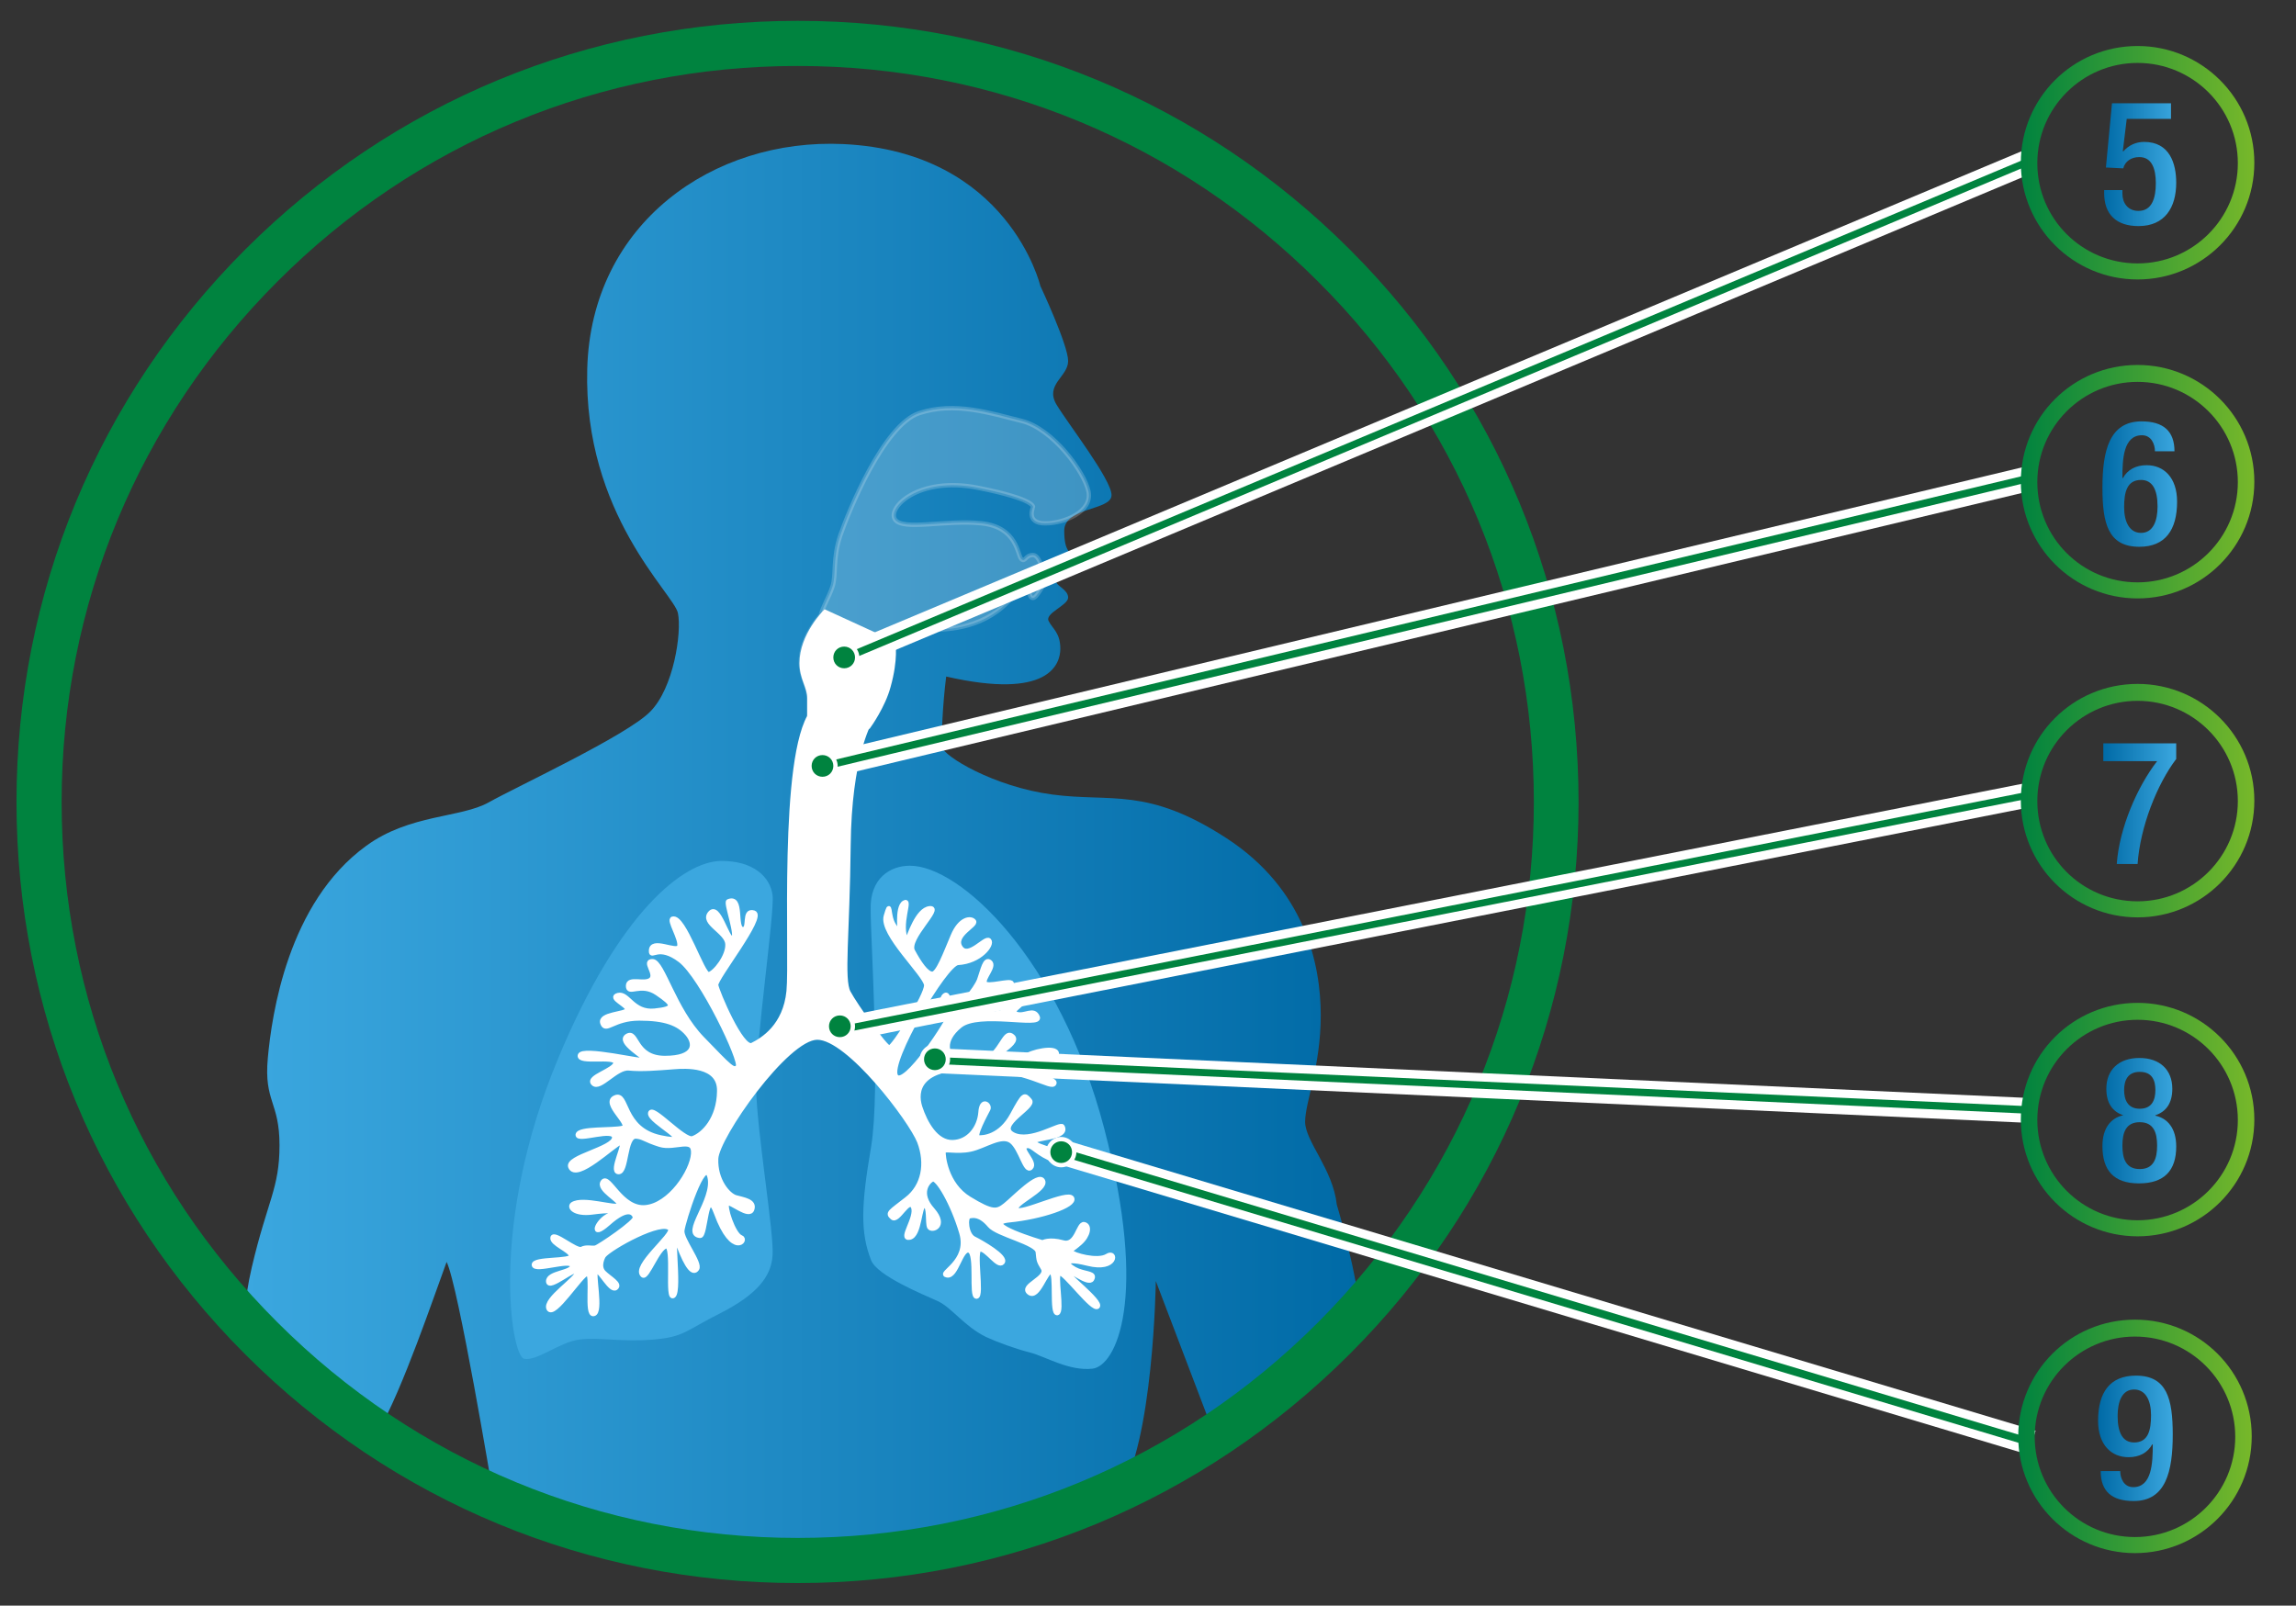 <?xml version="1.0" encoding="utf-8"?>
<!-- Generator: Adobe Illustrator 24.0.1, SVG Export Plug-In . SVG Version: 6.00 Build 0)  -->
<svg version="1.1" id="Ebene_1" xmlns="http://www.w3.org/2000/svg" xmlns:xlink="http://www.w3.org/1999/xlink" x="0px" y="0px"
	 viewBox="0 0 529 370" style="enable-background:new 0 0 529 370;" xml:space="preserve">
<rect x="0" y="0" width="529" height="370" fill="#333333" stroke="none"/>
<style type="text/css">
	.st0{fill:url(#SVGID_1_);}
	.st1{fill:#3BA7DF;}
	.st2{fill:#FFFFFF;stroke:#FFFFFF;stroke-miterlimit:10;}
	.st3{opacity:0.2;fill:#FFFFFF;stroke:#FFFFFF;stroke-miterlimit:10;}
	.st4{fill:#00833F;}
	.st5{fill:#FFFFFF;}
	.st6{fill:url(#SVGID_2_);}
	.st7{fill:url(#SVGID_3_);}
	.st8{fill:url(#SVGID_4_);}
	.st9{fill:url(#SVGID_5_);}
	.st10{fill:url(#SVGID_6_);}
	.st11{fill:url(#SVGID_7_);}
	.st12{fill:url(#SVGID_8_);}
	.st13{fill:url(#SVGID_9_);}
	.st14{fill:url(#SVGID_10_);}
	.st15{fill:url(#SVGID_11_);}
</style>
<linearGradient id="SVGID_1_" gradientUnits="userSpaceOnUse" x1="5488.879" y1="198.059" x2="5745.662" y2="198.059" gradientTransform="matrix(-1 0 0 1 5802.025 0)">
	<stop  offset="0" style="stop-color:#FFFFFF"/>
	<stop  offset="0" style="stop-color:#006AA6"/>
	<stop  offset="1" style="stop-color:#3BA7DF"/>
</linearGradient>
<path class="st0" d="M279.7,330.4l-13.4-35.2c0,0-0.5,37.5-8.6,49.3l-76.5,18.5l-67.7-19.3c0,0-7.9-47.5-10.6-52.9
	c-2.7,7.3-10.3,29.8-15.7,38.9L58,312.1c0,0-3.6-4.5,0-20c3.6-15.4,6.4-18.2,6.4-28.2c0-10-3.6-10-2.7-20c0.9-10,4.6-35.9,22.7-49
	c10-7.3,21.8-6.4,28.2-10c6.4-3.6,31.8-15.4,37.2-20.9c5.4-5.4,7.3-18.2,6.4-22.7c-0.9-4.5-21.8-22.7-20.9-56.3s29.1-53.2,59-51.8
	c38.1,1.8,45.4,32.7,45.4,32.7s6.4,13.6,6.4,17.3c0,3.6-5.4,5.4-2.7,10c2.7,4.5,12.7,17.3,12.7,20.9c0,3.6-10.9,2.7-10.9,8.2
	s1.8,4.5,1.8,6.4c0,1.8-3.6,4.5-3.6,5.4c0,0.9,2.7,1.8,2.7,3.6c0,1.8-5.4,3.6-4.5,5.4c0.9,1.8,2.7,2.7,2.7,6.4
	c0,3.6-2.7,11.8-26.3,6.4c-0.8,6.3-1.2,14.5-0.9,16.3c0.3,2,11.8,9.1,25.4,10.9c13.6,1.8,21.8-1.8,40,10
	c18.2,11.8,21.8,29.1,21.8,40.9s-3.6,20-3.6,24.5c0,4.5,6.4,10.9,7.3,19.1c0,0,5.1,17,5.4,26.4L279.7,330.4z"/>
<path class="st1" d="M166,198.4c7.7-0.1,11.5,3.8,12,7.9c0.5,4.1-3.9,33.6-3.8,44.2c0.2,10.6,4.2,33.8,3.8,38.8
	c-0.3,5-3.8,9.1-12,13.3c-8.2,4.1-8.3,5.5-15.6,6.1c-7.3,0.6-12.4-0.6-17,0c-4.5,0.6-9.8,5.1-12.7,4.4c-2.9-0.8-8.1-30.9,7.9-69.2
	C142.8,209.8,157.6,198.6,166,198.4 M209.6,199.5c11.5-0.1,34.5,21.2,44.8,60.5c10.3,39.4,2.7,54.8-2.7,55.4
	c-5.4,0.6-10.8-2.8-14.3-3.7c-3.5-0.9-7.6-2.4-10.2-3.6c-5.1-2.5-7.9-6.8-11.2-8.3c-3.3-1.5-13.9-5.8-15.3-9.4
	c-2.5-6.4-2.3-12.7,0-26.1c2.2-13.4-0.1-47.4-0.1-54.7C200.4,202.3,205.2,199.5,209.6,199.5"/>
<path class="st2" d="M200.3,166.6c0,0-4.6,7.9-4.8,28.2c-0.2,20.3-1.6,30.9,0,33.9c1.6,3,8.5,12.7,9.4,12.7c0.9,0,8.6-12,8.5-14.4
	c-0.2-2.4-10.5-11.8-9.3-15.9c1.2-4.1,0.4-0.3,1.8,2l1.5,2.4c0,0-0.9-6.4,0.9-7.5s-1.4,5.1,0.6,8.9c0.6-1.2,2.4-7.3,5.3-7.6
	c3-0.3-5.3,6.9-3.9,9.8c1.5,2.8,3.2,5.3,4.5,5.3c1.3,0,3-4.7,4.7-8.7c1.7-4.1,4.2-4.3,4.9-3.4c0.7,0.9-4.9,3.2-3.1,6
	c1.8,2.8,5.7-2.5,6.6-1.6s-2,4.9-7.2,5.2c-2.9,0.2-16.1,22.7-14.3,26c1.8,3.3,12.6-13.3,12.5-14.4c-0.1-1.1-2.6-2.7-1.4-4
	c1.2-1.2,0.8,2,2.2,2.5c1.4,0.5,5.1-4.1,5.9-6.2c0.8-2.2,1.3-5.1,2.5-4.1c1.2,1-1.7,3.7-1.2,4.8s6-0.8,6.2,0.1
	c0.2,0.9-0.3,0-6.5,2.5c-4.3,1.8-6.1,4.3-3.7,4.4c2.4,0.1,6.1,0.6,9.2-0.7s1.6-4.4,3.4-3.1c1.8,1.4-3.3,3.1-1.4,3.9
	c1.9,0.8,4.1-1.5,5,0.8c0.9,2.3-13.6-1.5-17.9,2c-4.3,3.5-2.8,6.7-1.5,7.2c1.4,0.5,5.8,2.2,8.6-0.2c2.8-2.4,3.4-6.2,5.1-4.5
	c1.7,1.7-6.4,5.1-4.1,6c2.3,0.9,5.8-0.3,6.9-1.4s7.2-2.5,7.3-0.7c0.1,1.8-6.6-0.2-6.8,2.4s6.9,3.2,6.2,4.5
	c-0.7,1.4-6.1-3.3-18.6-3.6s-13.5,5.2-12.3,9c1.2,3.7,3.7,8.2,7.5,8.1c3.7-0.1,6.1-3.3,6.4-6.8c0.2-3.5,2.3-1.8,1.8-0.8
	c-0.5,1-3.5,6.4-2.3,6.5c1.2,0.1,5.1-0.2,7.8-5.2c2.7-5,2.8-4.8,4.1-3.3c1.2,1.5-7.9,5.7-3.9,7.8s10.9-2.7,11.4-1.8
	c1.5,2.8-6.8,2.5-6.5,3.6c0.3,1.1,7.4,2.3,7.9,3.7c0.6,1.5-1.1,1.6-4.5,0c-3.4-1.6-4.1-3.3-5.4-2.7c-1.4,0.6,2.5,3.7,1.2,4.9
	s-2.3-4.4-4.5-6.1c-2.3-1.7-6.1,1.2-9.4,1.9c-3.3,0.7-6.1-0.3-6.2,0.5c-0.1,0.8,0.5,7.5,5.9,10.8c5.4,3.3,6.4,3,8.3,1.5
	c1.9-1.5,7.7-7.6,8.7-5.6c1,2-7,5.3-6.1,6.6c0.9,1.3,11.9-4.3,12.8-2.6c0.9,1.7-7.2,4.4-14.4,5.1c-7.3,0.7,7.6,5.1,7.6,5.1
	s1.5-0.9,4.7,0s3.5-4.5,4.9-4.2c1.4,0.3,1,2.6-0.9,4.3c-1.9,1.7-2.3,1.5-2,2.1c0.2,0.6,6,2.3,8.2,0.9c2.2-1.4,2.3,3.5-4.5,1.8
	c-6.9-1.7-4.3,0.8-2.2,1.6c2.1,0.8,4,0.6,3.2,2c-0.8,1.4-5.3-2.4-5.9-2c-0.6,0.5,8.3,7.2,7.2,8.3c-1.1,1.1-7.6-7.9-8.8-7.7
	c-1.1,0.2,0.8,8.9-0.5,9.2c-1.4,0.2-0.2-9.1-1.4-9.5c-1.2-0.4-3,6.4-5.1,4.8c-2.1-1.6,4.5-3.4,3.2-5.6c-1-1.7-1-1.7-1.2-3.8
	c-0.2-2.1-9.4-4-11.1-6.1c-2.2-2.6-3.8-2.3-4.7-2.1c-0.9,0.2-0.7,4.2,1.1,5.1s7.6,4.2,6.6,5.5c-1,1.3-3.6-3-5.2-3
	c-1.5,0.1,0.6,10.8-0.8,10.9c-1.4,0.1,0.2-9.9-1.7-10.6c-1.9-0.7-2.9,6.1-5.1,5.7c-2.3-0.4,5.3-3,3.3-9.8c-2-6.8-5.6-12.9-6.7-12.3
	c-1.1,0.6-3.3,3.2,0.1,7c3.3,3.8-0.2,5-0.8,4c-0.5-1,0.1-4.9-1.1-5c-1.2-0.1-1,6.9-3.4,7.4c-2.4,0.5,1.7-4.6,0.8-7
	c-1-2.4-3.5,3.5-4.8,2.4c-1.3-1.1-0.5-1.3,3.3-4.3c3.9-3,4.8-8.2,2.9-13.2c-1.9-4.9-16.3-24-23.5-24c-7.1,0-23.1,22.9-23.3,27.9
	c-0.2,5,2.8,8.4,4.5,8.9c1.7,0.5,4.5,0.8,3.8,2.8c-0.7,2-4.9-1.8-5.7-1.4c-0.8,0.5,1.4,7.2,3.1,7.8c1.7,0.6-1.9,4.9-5.7-5.5
	c-2.4-6.6-2.3,5.3-3.7,5.2c-4.2-0.4,3.4-8.2,2.2-13.5c-1.2-5.2-6.1,10.3-6.3,12.3s4.3,7.5,3.4,8.8c-0.9,1.3-2.3-0.2-4.3-5.5
	c-2-5.4,0.5,10.3-1.1,11.7c-1.7,1.4,0.2-11.7-1.7-11.4c-1.9,0.3-4.4,7.5-5.4,6.7c-2.4-2,7.2-9.4,6.3-10.7
	c-1.7-2.4-13.8,4.3-15.3,6.2c0,0-1.4,2.3,0,3.8c1.4,1.4,4,2.7,2.8,3.6c-1.2,0.9-3.6-4-4.5-3.9c-0.9,0.2,1.3,9.5-0.6,9.9
	c-1.9,0.5-0.1-9.5-1.5-9.3s-7.7,10.3-8.9,8.1c-1.1-2.2,6.8-7.1,6.6-8.5c-0.2-1.4-6.6,4.3-6.7,2.2c-0.1-2.1,5.6-2,5.5-3.6
	c-0.2-1.7-8.6,1.4-8.8-0.2c-0.2-1.6,8.8-0.8,8.6-2.1c-0.2-1.3-4.6-2.8-4.3-4.2c0.3-1.4,5.5,3.2,6.7,2.6c1.2-0.6,2.3-0.1,3.2-0.3
	c0.8-0.2,9.4-6,9.1-7c-0.3-1-1.6-2.6-6.1,1.4c-4.5,4-2.6-0.8,0.2-1.9c2.8-1.1-0.3-1.1-4-0.6c-4,0.5-5.4-1.2-4.5-1.9
	c2.4-1.6,10,1.1,10.7,0.2c0.7-0.9-5.1-3.6-3.7-5.4c1.4-1.8,4.2,6.4,9.8,5.9c5.6-0.5,10.7-8.2,11-12.3s-4.2-1-7.7-2.1
	c-3.5-1.1-3.8-1.8-5.5-1.9c-2.6-0.1-2,8.3-4,8.2c-2-0.1,2-7.2,0.5-6.8c-1.5,0.4-10.2,9-11.6,5.6c-0.9-2.3,9.9-4.2,10.1-6.7
	c0.2-2.5-8.5,0.9-8.4-0.7c0.2-1.6,8.2-1,10.4-1.6c2.2-0.6-4.8-5.7-1.8-7c3-1.4,1.5,7.3,10.5,9.2c9,1.9-2.8-3.6-2.4-5.6
	c0.4-2,7.8,6.5,9.8,5.8c2.5-0.9,6-4.5,6.1-10.8c0.2-6.3-7.9-5.8-10.4-5.6c-3.9,0.3-7.5,0.6-10.4,0.3c-2.9-0.3-6.7,5-8.2,3.5
	c-1.6-1.5,5.1-3.1,5.1-4.8c0-1.7-8.6,0.2-8.2-1.7c0.5-1.9,14.8,1.6,15.1,1.1c0.2-0.5-6.6-4.2-4.2-5.6c2.4-1.4,1.6,5.1,8.7,5.1
	c7.1,0,7.1-3.3,5.1-5.6c-2-2.3-5-3.5-11-3.5c-6,0-7.7,3.3-8.5,1.1c-0.8-2.2,5.4-2.1,5.7-3.1c0.3-1-4.4-2.8-2.1-3.4
	c2.3-0.6,3.4,4.1,8.4,3.6c5-0.5,4.4-1.4,0.6-4c-3.8-2.6-6.7,0.5-6.7-1.7c0-2.1,3.9-0.2,5.3-1.5c1.4-1.3-1.9-4.3,0.4-4.2
	c2.3,0.2,4.9,11.1,11.4,17.8c6.5,6.7,7.2,7.6,8.2,6.5c1-1.1-8.3-20.7-13.3-24.5s-6.7-0.4-6.7-2.1c-0.1-3.2,6,0.5,6.5-1.1
	c0.5-1.6-2.6-6.2-1.5-6.4c2.6-0.7,6.9,13.1,8.3,12.8c1.4-0.3,4.5-4.2,4.3-7c-0.2-2.8-6-4.8-4-7.1c2-2.3,3.9,6.1,5.2,5.9
	c1.4-0.2-1.7-8.3-1-8.6c3.4-1.4,1.4,6.2,3.3,6.4c1.8,0.2,0-4.6,2.6-3.8c2.6,0.8-8.9,15.2-8.7,16.7c0.2,1.4,5.9,15,8.3,13.8
	c2.4-1.2,7.6-4.3,8.4-12.4c0.8-8.1-1.9-54.3,5.4-64.3C186.7,163.9,191.1,160.9,200.3,166.6"/>
<path class="st3" d="M240.8,120.6c4.5,0,10.9-2.7,10-7.3c-0.9-4.5-8.2-14.5-15.4-16.3c-7.3-1.8-15.4-4.5-23.6-1.8
	c-8.2,2.7-16.3,22.7-18.2,28.2c-1.8,5.4-0.9,9.1-1.8,11.8c-0.8,2.4-2.3,4.8-2.7,6.6c-1.5,1.8-4.6,6-4.6,10.8c0,3.6,1.8,5.4,1.8,8.2
	v3.6c0,0,3.6-0.9,7.3,0c3.6,0.9,6.4,2.7,6.4,2.7s3.3-4.6,4.5-9.1c1.8-6.4,1.1-10,1.1-10l0,0c0-0.9-0.6-2.2,1.5-2.9
	c2.7-0.9,3.6,0,8.2,0c4.5,0,13.6-0.9,19.1-9.1c1.8-2.7,2.7,0,2.7,0s0,1.8,0.9,1.8c0.9,0,2.7-3.6,2.7-3.6s1.8,0,1.8-0.9h-1.8
	c0,0-0.9-5.4-2.7-5.4s-1.8,1.8-2.7,0.9c-0.9-0.9-0.9-7.3-9.1-8.2c-8.2-0.9-18.2,1.8-20-0.9s5.4-10,19.1-7.3
	c13.6,2.7,12.7,4.5,12.7,4.5S236.3,120.6,240.8,120.6z"/>
<path class="st4" d="M183.8,364.8c-48.1,0-93.3-18.7-127.3-52.7S3.8,232.8,3.8,184.8S22.5,91.5,56.5,57.5S135.7,4.8,183.8,4.8
	S277,23.5,311,57.5s52.7,79.2,52.7,127.3S345,278,311,312S231.8,364.8,183.8,364.8z M183.8,15.2c-45.3,0-87.9,17.6-119.9,49.7
	c-32,32-49.7,74.6-49.7,119.9c0,45.3,17.6,87.9,49.7,119.9c32,32,74.6,49.7,119.9,49.7s87.9-17.6,119.9-49.7s49.7-74.6,49.7-119.9
	s-17.6-87.9-49.7-119.9C271.6,32.8,229.1,15.2,183.8,15.2z"/>
<path class="st2" d="M190.1,141c0,0-5.4,5.4-5.4,11.8c0,3.6,1.8,5.4,1.8,8.2v3.6c0,0,3.6-0.9,7.3,0s6.4,2.7,6.4,2.7s3.3-4.6,4.5-9.1
	c1.8-6.4,1.1-10,1.1-10L190.1,141z"/>
<g>
	<polygon class="st4" points="194,149.9 467.7,35.1 467.7,39.1 194,153.9 	"/>
	<path class="st5" d="M466.7,36.6v1.8L195,152.4v-1.8L466.7,36.6 M468.7,33.6l-2.8,1.2l-271.7,114l-1.2,0.5v1.3v1.8v3l2.8-1.2
		l271.7-114l1.2-0.5v-1.3v-1.8V33.6L468.7,33.6z"/>
</g>
<g>
	<polygon class="st4" points="189.6,174.7 467.9,108.2 467.5,112.1 189.3,178.6 	"/>
	<path class="st5" d="M466.8,109.5l-0.2,1.8l-276.2,66l0.2-1.8L466.8,109.5 M469,107l-2.7,0.6l-276.2,66l-1.4,0.3l-0.1,1.4l-0.2,1.8
		l-0.2,2.8l2.7-0.6l276.2-66l1.4-0.3l0.1-1.4l0.2-1.8L469,107L469,107z"/>
</g>
<g>
	<polygon class="st4" points="194.2,235.3 468.2,181.2 467.3,185 193.4,239.1 	"/>
	<path class="st5" d="M466.9,182.5l-0.4,1.7l-271.8,53.7l0.4-1.7L466.9,182.5 M469.5,179.9l-3,0.6l-271.8,53.7l-1.3,0.3l-0.3,1.3
		l-0.4,1.7l-0.7,3l3-0.6l271.8-53.7l1.3-0.3l0.3-1.3l0.4-1.7L469.5,179.9L469.5,179.9z"/>
</g>
<g>
	<polygon class="st4" points="214.4,246.2 215.6,242.5 468.3,254 467.1,257.7 	"/>
	<path class="st5" d="M216.3,243.6L467,254.9l-0.6,1.7l-250.6-11.4L216.3,243.6 M214.9,241.5l-0.5,1.5l-0.6,1.7l-0.8,2.5l2.6,0.1
		l250.6,11.4l1.5,0.1l0.5-1.5l0.6-1.7l0.8-2.5l-2.6-0.1l-250.6-11.4L214.9,241.5L214.9,241.5z"/>
</g>
<g>
	<linearGradient id="SVGID_2_" gradientUnits="userSpaceOnUse" x1="465.663" y1="37.509" x2="519.366" y2="37.509">
		<stop  offset="0" style="stop-color:#00833F"/>
		<stop  offset="1" style="stop-color:#77B82A"/>
	</linearGradient>
	<path class="st6" d="M492.5,64.4c-14.8,0-26.9-12-26.9-26.9s12-26.9,26.9-26.9c14.8,0,26.9,12,26.9,26.9S507.3,64.4,492.5,64.4z
		 M492.5,14.5c-12.7,0-23.1,10.3-23.1,23.1s10.3,23.1,23.1,23.1c12.7,0,23.1-10.3,23.1-23.1S505.2,14.5,492.5,14.5z"/>
</g>
<g>
	<linearGradient id="SVGID_3_" gradientUnits="userSpaceOnUse" x1="465.663" y1="111.013" x2="519.366" y2="111.013">
		<stop  offset="0" style="stop-color:#00833F"/>
		<stop  offset="1" style="stop-color:#77B82A"/>
	</linearGradient>
	<path class="st7" d="M492.5,137.9c-14.8,0-26.9-12-26.9-26.9s12-26.9,26.9-26.9c14.8,0,26.9,12,26.9,26.9S507.3,137.9,492.5,137.9z
		 M492.5,88c-12.7,0-23.1,10.3-23.1,23.1s10.3,23.1,23.1,23.1c12.7,0,23.1-10.3,23.1-23.1S505.2,88,492.5,88z"/>
</g>
<g>
	<linearGradient id="SVGID_4_" gradientUnits="userSpaceOnUse" x1="465.663" y1="184.518" x2="519.366" y2="184.518">
		<stop  offset="0" style="stop-color:#00833F"/>
		<stop  offset="1" style="stop-color:#77B82A"/>
	</linearGradient>
	<path class="st8" d="M492.5,211.4c-14.8,0-26.9-12-26.9-26.9s12-26.9,26.9-26.9c14.8,0,26.9,12,26.9,26.9S507.3,211.4,492.5,211.4z
		 M492.5,161.5c-12.7,0-23.1,10.3-23.1,23.1s10.3,23.1,23.1,23.1c12.7,0,23.1-10.3,23.1-23.1S505.2,161.5,492.5,161.5z"/>
</g>
<g>
	<linearGradient id="SVGID_5_" gradientUnits="userSpaceOnUse" x1="465.663" y1="258.023" x2="519.366" y2="258.023">
		<stop  offset="0" style="stop-color:#00833F"/>
		<stop  offset="1" style="stop-color:#77B82A"/>
	</linearGradient>
	<path class="st9" d="M492.5,284.9c-14.8,0-26.9-12-26.9-26.9s12-26.9,26.9-26.9c14.8,0,26.9,12,26.9,26.9S507.3,284.9,492.5,284.9z
		 M492.5,235c-12.7,0-23.1,10.3-23.1,23.1c0,12.7,10.3,23.1,23.1,23.1c12.7,0,23.1-10.3,23.1-23.1C515.6,245.3,505.2,235,492.5,235z
		"/>
</g>
<g>
	<linearGradient id="SVGID_6_" gradientUnits="userSpaceOnUse" x1="484.684" y1="37.807" x2="501.321" y2="37.807">
		<stop  offset="0" style="stop-color:#006AA6"/>
		<stop  offset="1" style="stop-color:#3BA7DF"/>
	</linearGradient>
	<path class="st10" d="M484.7,43.8h4.3v0.8c0,2.1,1.2,4,3.7,4c3.2,0,4-3.1,4-6.4c0-3.3-0.9-6-3.8-6c-1.9,0-3.3,1-3.7,2.6l-4-0.2
		l1.4-14.8h13.6v3.6H490l-0.9,7.4l0.1,0.1c1.2-1.4,2.9-2.2,4.8-2.2c5.9,0,7.4,5,7.4,9.4c0,5.7-2.6,10-8.7,10c-5,0-7.9-2.6-7.9-7.6
		V43.8z"/>
</g>
<g>
	<linearGradient id="SVGID_7_" gradientUnits="userSpaceOnUse" x1="484.403" y1="111.559" x2="501.601" y2="111.559">
		<stop  offset="0" style="stop-color:#006AA6"/>
		<stop  offset="1" style="stop-color:#3BA7DF"/>
	</linearGradient>
	<path class="st11" d="M496.5,104c0-1.6-0.8-3.7-3-3.7c-4.3,0-4.5,5.6-4.5,9.8l0.1,0.1c1.1-2,3-3,5.5-3c3.9,0,7,2.8,7,8.4
		c0,6.5-2.7,10.4-8.7,10.4c-7.2,0-8.5-5.4-8.5-13.6c0-8.5,1.6-15.3,9-15.3c5,0,7.6,2.2,7.6,6.9H496.5z M493.3,122.8
		c2.8,0,3.8-2.8,3.8-6.1c0-3.9-1.2-6.1-3.8-6.1c-3.3,0-3.9,2.9-3.9,6.3C489.4,120.2,490.6,122.8,493.3,122.8z"/>
</g>
<g>
	<linearGradient id="SVGID_8_" gradientUnits="userSpaceOnUse" x1="484.603" y1="185.168" x2="501.4" y2="185.168">
		<stop  offset="0" style="stop-color:#006AA6"/>
		<stop  offset="1" style="stop-color:#3BA7DF"/>
	</linearGradient>
	<path class="st12" d="M484.6,171.3h16.8v3.6c-4.4,5.8-8.3,15.6-8.9,24.2h-4.8c0.6-8.4,4.8-17.9,9.3-23.7h-12.4V171.3z"/>
</g>
<g>
	<linearGradient id="SVGID_9_" gradientUnits="userSpaceOnUse" x1="484.442" y1="258.168" x2="501.56" y2="258.168">
		<stop  offset="0" style="stop-color:#006AA6"/>
		<stop  offset="1" style="stop-color:#3BA7DF"/>
	</linearGradient>
	<path class="st13" d="M484.4,264.1c0-4.2,2-6.5,4.8-7.1V257c-2.4-0.8-3.9-2.7-3.9-6.1c0-4.4,2.9-7.1,7.6-7.1c4.7,0,7.6,2.7,7.6,7.1
		c0,3.4-1.5,5.3-3.9,6.1v0.1c2.8,0.6,4.8,2.9,4.8,7.1c0,5.6-2.8,8.5-8.6,8.5S484.4,269.7,484.4,264.1z M493,269.4c3.2,0,4-2.4,4-5.4
		c0-3-0.8-5.4-4-5.4c-3.2,0-4,2.4-4,5.4C489,267,489.8,269.4,493,269.4z M493,255.5c2.8,0,3.6-2,3.6-4.3c0-2.2-0.7-4.2-3.6-4.2
		c-2.8,0-3.6,2-3.6,4.2C489.4,253.4,490.2,255.5,493,255.5z"/>
</g>
<g>
	<linearGradient id="SVGID_10_" gradientUnits="userSpaceOnUse" x1="483.403" y1="331.441" x2="500.601" y2="331.441">
		<stop  offset="0" style="stop-color:#006AA6"/>
		<stop  offset="1" style="stop-color:#3BA7DF"/>
	</linearGradient>
	<path class="st14" d="M488.5,339c0,1.6,0.8,3.7,3,3.7c4.3,0,4.5-5.6,4.5-9.8l-0.1-0.1c-1.1,2-3,3-5.5,3c-3.9,0-7-2.8-7-8.4
		c0-6.5,2.7-10.4,8.7-10.4c7.2,0,8.5,5.4,8.5,13.6c0,8.5-1.6,15.3-9,15.3c-5,0-7.6-2.2-7.6-6.9H488.5z M491.7,320.2
		c-2.8,0-3.8,2.8-3.8,6.1c0,3.9,1.2,6.1,3.8,6.1c3.3,0,3.9-2.9,3.9-6.3C495.6,322.8,494.4,320.2,491.7,320.2z"/>
</g>
<g>
	<polygon class="st4" points="242.9,267 244.1,263.4 467.7,330.3 466.5,333.9 	"/>
	<path class="st5" d="M244.8,264.6L466.4,331l-0.6,1.7l-221.6-66.4L244.8,264.6 M243.5,262.1l-0.6,1.9l-0.6,1.7l-0.6,1.9l2,0.6
		l221.6,66.4l1.9,0.6l0.6-1.9l0.6-1.7l0.6-1.9l-2-0.6l-221.6-66.4L243.5,262.1L243.5,262.1z"/>
</g>
<g>
	<linearGradient id="SVGID_11_" gradientUnits="userSpaceOnUse" x1="465.086" y1="331.065" x2="518.79" y2="331.065">
		<stop  offset="0" style="stop-color:#00833F"/>
		<stop  offset="1" style="stop-color:#77B82A"/>
	</linearGradient>
	<path class="st15" d="M491.9,357.9c-14.8,0-26.9-12-26.9-26.9s12-26.9,26.9-26.9s26.9,12,26.9,26.9S506.7,357.9,491.9,357.9z
		 M491.9,308c-12.7,0-23.1,10.3-23.1,23.1c0,12.7,10.3,23.1,23.1,23.1c12.7,0,23.1-10.3,23.1-23.1C515,318.4,504.7,308,491.9,308z"
		/>
</g>
<g>
	<circle class="st4" cx="244.5" cy="265.5" r="3"/>
	<path class="st5" d="M244.5,263c1.4,0,2.5,1.1,2.5,2.5s-1.1,2.5-2.5,2.5c-1.4,0-2.5-1.1-2.5-2.5S243.1,263,244.5,263 M244.5,262
		c-1.9,0-3.5,1.6-3.5,3.5c0,1.9,1.6,3.5,3.5,3.5s3.5-1.6,3.5-3.5C248,263.6,246.4,262,244.5,262L244.5,262z"/>
</g>
<g>
	<circle class="st4" cx="215.4" cy="244.1" r="3"/>
	<path class="st5" d="M215.4,241.6c1.4,0,2.5,1.1,2.5,2.5c0,1.4-1.1,2.5-2.5,2.5c-1.4,0-2.5-1.1-2.5-2.5
		C212.9,242.7,214,241.6,215.4,241.6 M215.4,240.6c-1.9,0-3.5,1.6-3.5,3.5s1.6,3.5,3.5,3.5s3.5-1.6,3.5-3.5S217.4,240.6,215.4,240.6
		L215.4,240.6z"/>
</g>
<g>
	<circle class="st4" cx="193.5" cy="236.5" r="3"/>
	<path class="st5" d="M193.5,234c1.4,0,2.5,1.1,2.5,2.5s-1.1,2.5-2.5,2.5s-2.5-1.1-2.5-2.5S192.1,234,193.5,234 M193.5,233
		c-1.9,0-3.5,1.6-3.5,3.5s1.6,3.5,3.5,3.5s3.5-1.6,3.5-3.5S195.4,233,193.5,233L193.5,233z"/>
</g>
<g>
	<path class="st4" d="M189.5,179.5c-1.7,0-3-1.3-3-3s1.3-3,3-3c1.7,0,3,1.3,3,3S191.2,179.5,189.5,179.5z"/>
	<path class="st5" d="M189.5,174c1.4,0,2.5,1.1,2.5,2.5s-1.1,2.5-2.5,2.5c-1.4,0-2.5-1.1-2.5-2.5S188.1,174,189.5,174 M189.5,173
		c-1.9,0-3.5,1.6-3.5,3.5s1.6,3.5,3.5,3.5s3.5-1.6,3.5-3.5S191.4,173,189.5,173L189.5,173z"/>
</g>
<g>
	<circle class="st4" cx="194.5" cy="151.5" r="3"/>
	<path class="st5" d="M194.5,149c1.4,0,2.5,1.1,2.5,2.5c0,1.4-1.1,2.5-2.5,2.5s-2.5-1.1-2.5-2.5C192,150.1,193.1,149,194.5,149
		 M194.5,148c-1.9,0-3.5,1.6-3.5,3.5s1.6,3.5,3.5,3.5s3.5-1.6,3.5-3.5S196.4,148,194.5,148L194.5,148z"/>
</g>
</svg>
